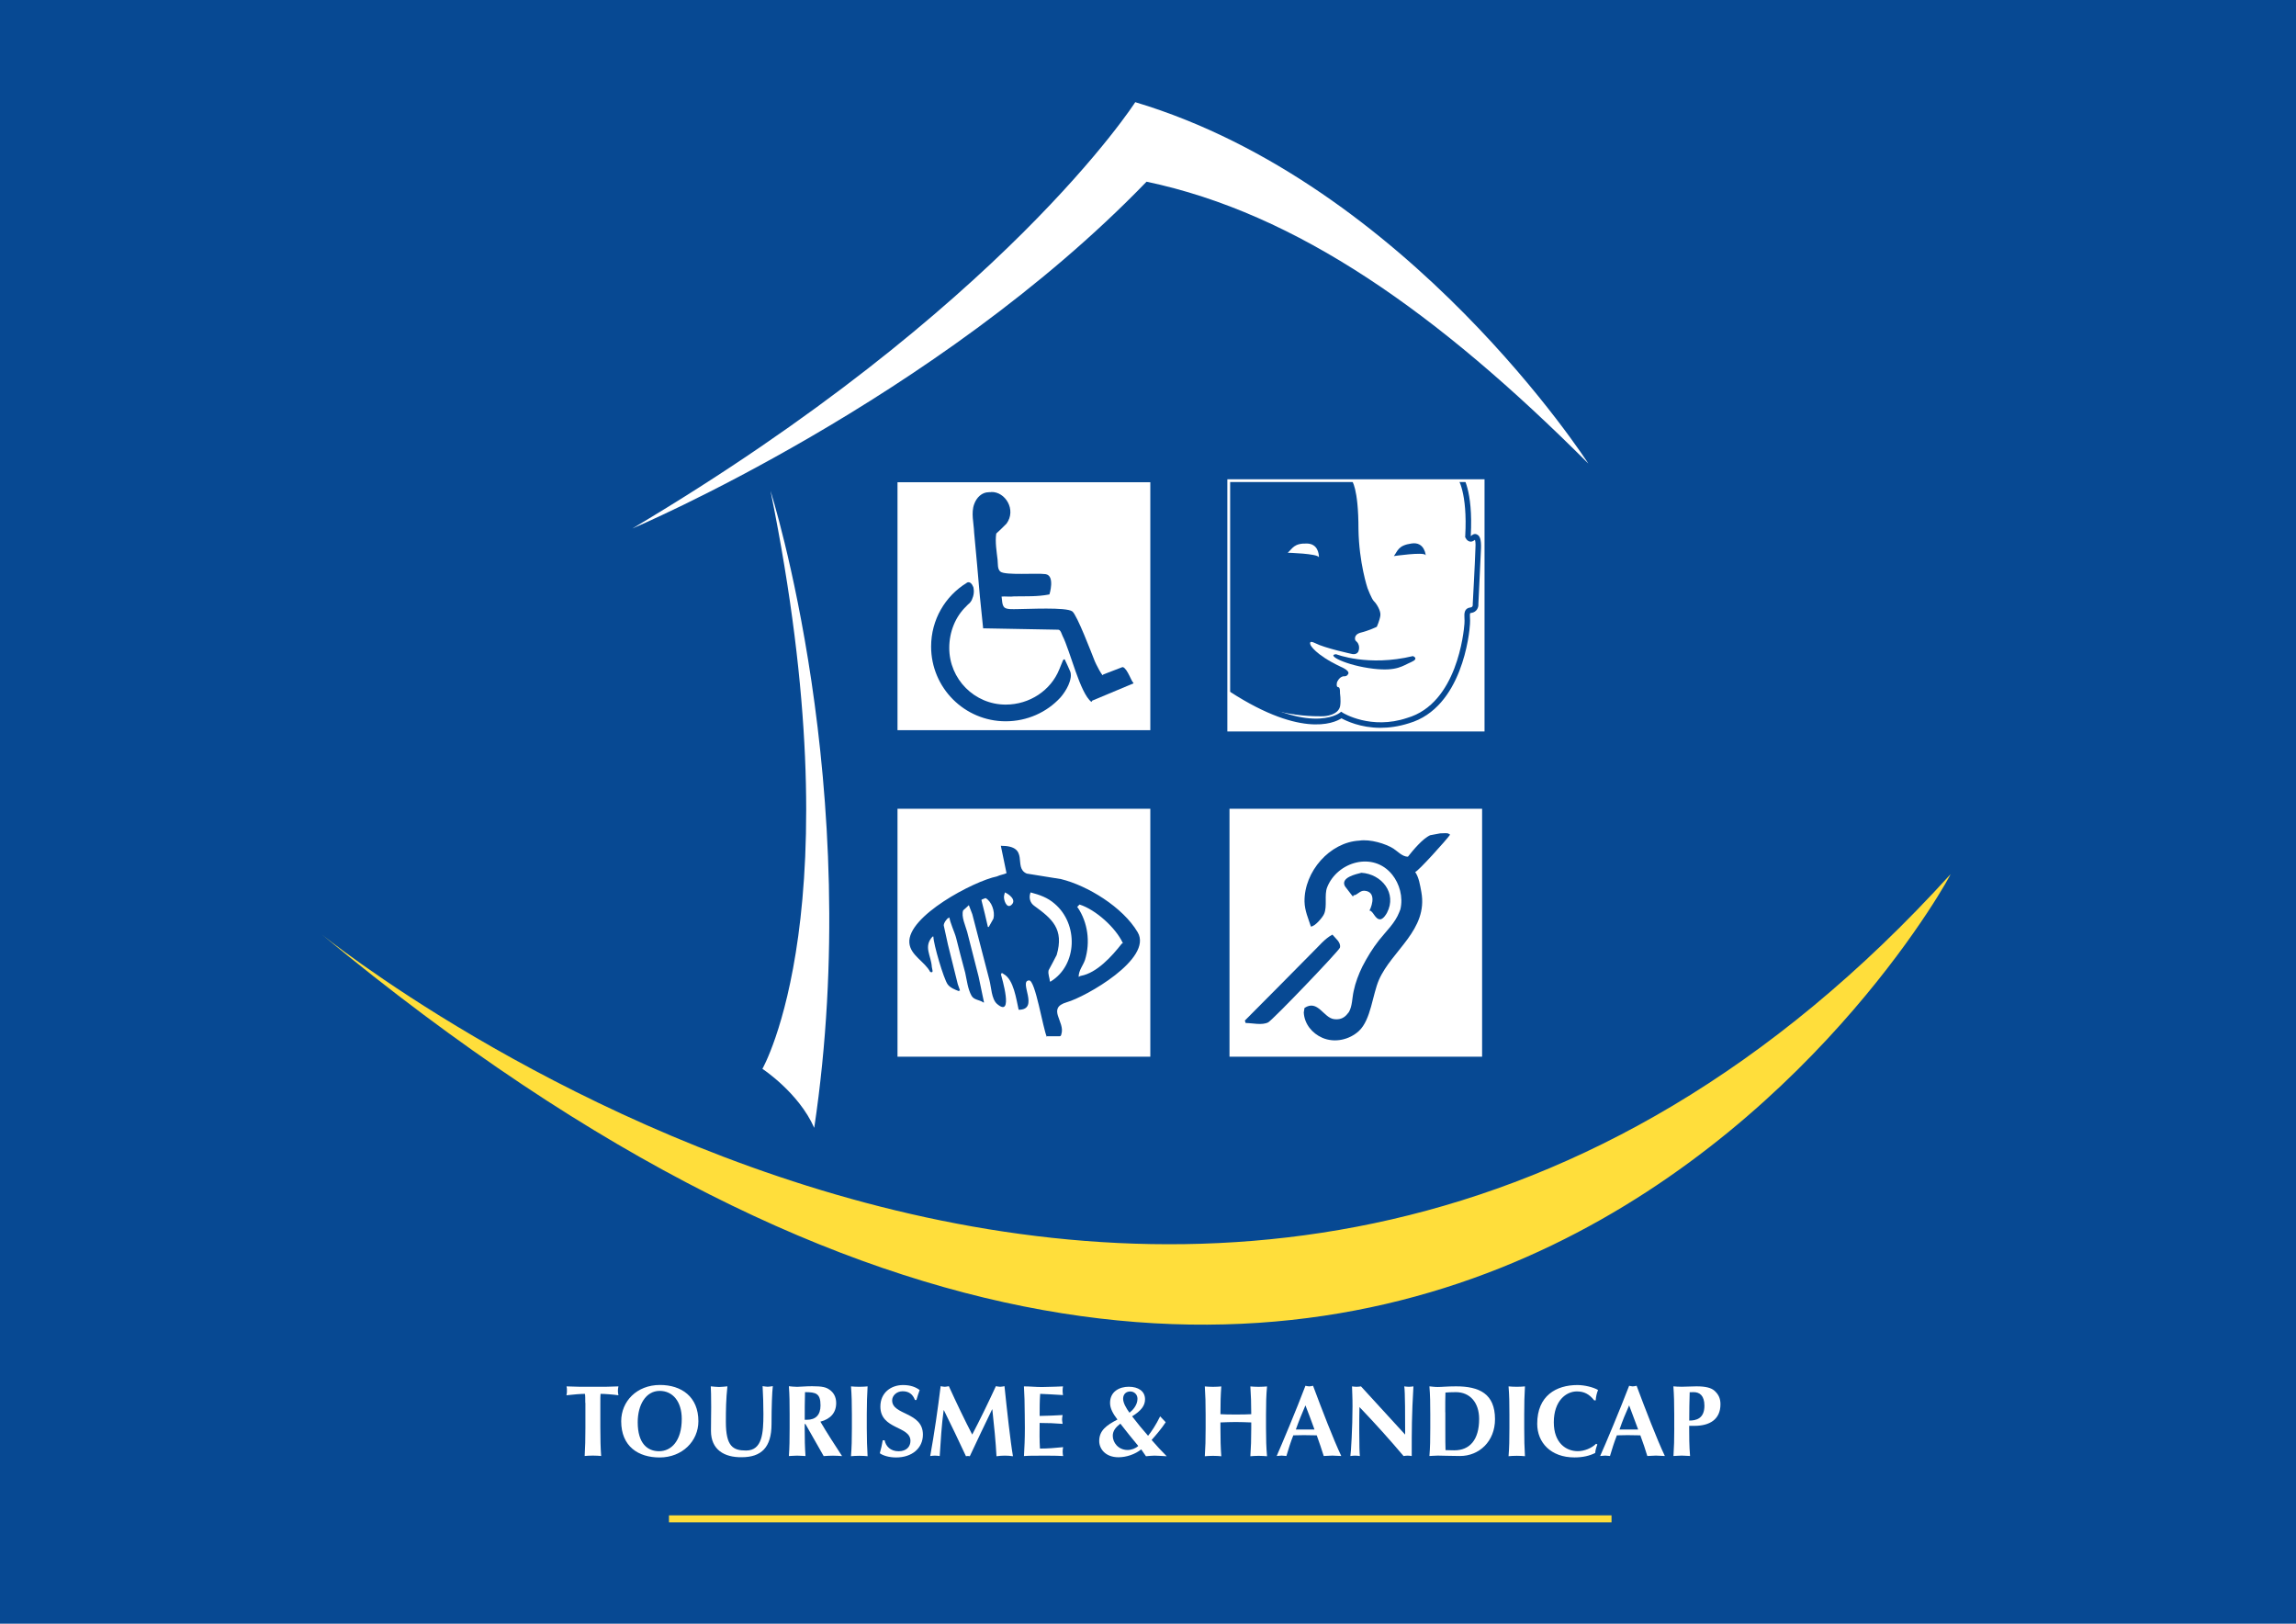 <?xml version="1.0" encoding="utf-8"?>
<!-- Generator: Adobe Illustrator 16.2.1, SVG Export Plug-In . SVG Version: 6.00 Build 0)  -->
<!DOCTYPE svg PUBLIC "-//W3C//DTD SVG 1.1//EN" "http://www.w3.org/Graphics/SVG/1.1/DTD/svg11.dtd">
<svg version="1.1" id="Calque_1" xmlns:x="http://ns.adobe.com/Extensibility/1.0/" xmlns:i="http://ns.adobe.com/AdobeIllustrator/10.0/" xmlns:graph="http://ns.adobe.com/Graphs/1.0/"
	 xmlns="http://www.w3.org/2000/svg" xmlns:xlink="http://www.w3.org/1999/xlink" xmlns:a="http://ns.adobe.com/AdobeSVGViewerExtensions/3.0/"
	 x="0px" y="0px" width="56.572px" height="40px" viewBox="-17.209 -12.167 56.572 40"
	 enable-background="new -17.209 -12.167 56.572 40" xml:space="preserve">
<g>
	<g>
		<rect x="-17.209" y="-12.167" fill="#074993" width="56.572" height="40"/>
	</g>
	<g>
		<g>
			<rect x="4.905" y="7.757" fill="#FFFFFF" width="6.229" height="6.108"/>
		</g>
		<g>
			<g>
				<path fill="#074993" d="M10.823,10.8c-0.367-0.623-1.242-1.152-1.888-1.31C8.653,9.444,8.371,9.399,8.09,9.354
					c-0.354-0.149,0.1-0.685-0.639-0.685c0.045,0.225,0.092,0.45,0.14,0.675c-0.084,0.037-0.152,0.04-0.237,0.08
					c-0.568,0.114-2.214,0.982-2.157,1.638c0.025,0.307,0.381,0.459,0.514,0.716c0.007,0,0.04,0.01,0.04,0.005
					c0.038,0,0.002-0.095,0-0.124c-0.017-0.29-0.214-0.504,0.018-0.754h0.02c0,0.18,0.254,1.045,0.352,1.178
					c0.06,0.084,0.189,0.135,0.282,0.169v-0.018h0.022c-0.018-0.052-0.038-0.106-0.055-0.156c-0.08-0.324-0.16-0.648-0.242-0.973
					c-0.035-0.16-0.067-0.314-0.104-0.475c0.007-0.077,0.055-0.124,0.102-0.179h0.02c0.007-0.006,0.015-0.013,0.02-0.018
					c0,0.097,0.132,0.381,0.162,0.501c0.072,0.289,0.147,0.576,0.225,0.863c0.042,0.189,0.064,0.403,0.157,0.568
					c0.062,0.107,0.2,0.097,0.29,0.164h0.017c-0.042-0.209-0.089-0.424-0.134-0.638c-0.095-0.367-0.187-0.738-0.282-1.103
					c-0.038-0.14-0.152-0.379-0.098-0.528c0.05-0.04,0.092-0.085,0.14-0.128c0.03,0.075,0.055,0.147,0.085,0.223
					c0.142,0.538,0.282,1.082,0.421,1.62c0.047,0.173,0.05,0.467,0.187,0.589c0.424,0.364,0.115-0.656,0.097-0.73
					c0.013,0,0.002-0.018,0.015-0.018c0-0.03,0.04,0.005,0.055,0.015c0.245,0.135,0.307,0.616,0.367,0.878
					c0.529,0-0.012-0.713,0.257-0.723c0.155-0.011,0.342,1.191,0.439,1.396v-0.021H8.9c0.027,0,0.035-0.02,0.042-0.05
					c0.103-0.307-0.372-0.639,0.135-0.788C9.543,12.391,11.204,11.449,10.823,10.8 M7.269,10.463
					c-0.038,0.07-0.075,0.138-0.115,0.205H7.132c-0.047-0.217-0.103-0.435-0.157-0.653V9.998c0.035-0.015,0.067-0.03,0.1-0.04
					C7.221,10.035,7.314,10.287,7.269,10.463 M7.708,10.129c-0.117,0.1-0.197-0.142-0.177-0.231c0.007-0.025,0.012-0.055,0.02-0.08
					C7.648,9.858,7.853,10.007,7.708,10.129 M8.68,12.012H8.658c0-0.087-0.052-0.175-0.03-0.276c0.067-0.125,0.135-0.25,0.199-0.377
					c0.187-0.639-0.115-0.893-0.548-1.207c-0.11-0.074-0.145-0.209-0.095-0.334c0.224,0.06,0.417,0.125,0.593,0.279
					C9.366,10.596,9.339,11.608,8.68,12.012 M10.431,11.08c-0.247,0.316-0.613,0.719-1.005,0.793c0,0.005-0.018,0-0.018,0.005
					c-0.012,0.005-0.027,0.016-0.04,0.021c0-0.162,0.109-0.279,0.157-0.419c0.137-0.444,0.065-0.923-0.174-1.282
					c-0.007-0.01-0.013-0.015-0.02-0.02c0.02-0.021,0.04-0.043,0.058-0.062c0.394,0.122,0.895,0.571,1.069,0.952
					C10.451,11.07,10.441,11.075,10.431,11.08"/>
			</g>
			<g>
				<rect x="13.085" y="7.757" fill="#FFFFFF" width="6.224" height="6.108"/>
			</g>
			<g>
				<rect x="4.905" y="-0.287" fill="#FFFFFF" width="6.229" height="6.108"/>
			</g>
			<g>
				<path fill="#FFFFFF" d="M10.763-9.65c0,0-3.247,5.072-12.392,10.503c0,0,7.466-3.157,12.67-8.544
					c3.708,0.779,7.177,3.233,10.885,6.943C21.927-0.748,17.501-7.63,10.763-9.65"/>
			</g>
			<g>
				<path fill="#FFFFFF" d="M1.776-0.075c0,0,2.332,7.298,1.077,15.693c-0.382-0.868-1.277-1.454-1.277-1.454
					S3.865,10.187,1.776-0.075"/>
			</g>
			<g>
				<path fill="#074993" d="M18.276,8.363c0.04,0,0.217-0.018,0.217,0.02h0.021v0.021c-0.065,0.099-0.793,0.91-0.854,0.91
					c0.095,0.14,0.12,0.324,0.152,0.494c0.17,0.933-0.726,1.437-1.045,2.164c-0.159,0.367-0.197,0.982-0.491,1.257
					c-0.229,0.215-0.596,0.305-0.905,0.17c-0.249-0.109-0.441-0.339-0.456-0.624c0.005-0.039,0.013-0.074,0.018-0.111
					c0.329-0.218,0.469,0.246,0.73,0.276c0.125,0.015,0.22-0.015,0.302-0.1c0.02-0.025,0.04-0.05,0.06-0.072
					c0.088-0.147,0.08-0.352,0.12-0.523c0.042-0.205,0.122-0.412,0.212-0.597c0.117-0.227,0.252-0.451,0.414-0.655
					c0.18-0.229,0.392-0.417,0.498-0.691c0.008-0.02,0.013-0.039,0.025-0.062c0.075-0.31-0.022-0.637-0.199-0.858
					c-0.469-0.585-1.356-0.319-1.604,0.31c-0.075,0.191,0.007,0.466-0.075,0.655c-0.035,0.085-0.227,0.312-0.326,0.312
					c-0.062-0.197-0.152-0.387-0.157-0.616c-0.01-0.738,0.623-1.463,1.352-1.501c0.267-0.042,0.65,0.077,0.838,0.196
					c0.107,0.069,0.219,0.2,0.358,0.2c0.125-0.159,0.367-0.45,0.549-0.529C18.112,8.395,18.191,8.377,18.276,8.363"/>
			</g>
			<g>
				<path fill="#074993" d="M16.336,9.334c0.499,0.032,0.883,0.503,0.629,0.987c-0.03,0.055-0.09,0.145-0.157,0.159
					c-0.137,0.016-0.18-0.214-0.274-0.214c0.082-0.16,0.154-0.469-0.122-0.489c-0.117-0.01-0.177,0.112-0.271,0.112v0.02h-0.025
					c-0.06-0.077-0.125-0.161-0.185-0.241C15.81,9.449,16.209,9.367,16.336,9.334"/>
			</g>
			<g>
				<path fill="#074993" d="M15.621,10.858c0.069,0.087,0.217,0.191,0.185,0.321c-0.025,0.08-1.648,1.775-1.769,1.841
					c-0.154,0.077-0.389,0.015-0.554,0.015c-0.007-0.022-0.015-0.04-0.02-0.06c0.556-0.559,1.112-1.117,1.665-1.679
					C15.286,11.144,15.433,10.955,15.621,10.858"/>
			</g>
			<g>
				<path fill="#FFFFFF" d="M-2.788,22.391c0-0.095,0-0.185-0.008-0.22c-0.095,0-0.304,0.016-0.456,0.035
					c0.01-0.042,0.012-0.072,0.012-0.109c0-0.04,0-0.072-0.01-0.11c0.227,0.01,0.339,0.01,0.648,0.01c0.307,0,0.419,0,0.631-0.01
					c-0.008,0.038-0.013,0.07-0.013,0.11c0,0.037,0.005,0.067,0.013,0.109c-0.135-0.02-0.344-0.035-0.441-0.035
					c-0.005,0.035-0.005,0.125-0.005,0.22v0.621c0,0.281,0.005,0.476,0.02,0.69c-0.052-0.005-0.125-0.01-0.204-0.01
					c-0.083,0-0.152,0.005-0.202,0.01c0.013-0.22,0.018-0.409,0.018-0.69v-0.621H-2.788z"/>
			</g>
			<g>
				<path fill="#FFFFFF" d="M-0.411,22.788c0,0.544-0.259,0.796-0.559,0.796c-0.282,0-0.526-0.185-0.526-0.714
					c0-0.429,0.2-0.772,0.541-0.772C-0.634,22.097-0.411,22.359-0.411,22.788 M-1.903,22.845c0,0.623,0.424,0.893,0.947,0.893
					c0.556,0,0.955-0.401,0.955-0.893c0-0.604-0.419-0.893-0.947-0.893C-1.521,21.953-1.903,22.356-1.903,22.845"/>
			</g>
			<g>
				<path fill="#FFFFFF" d="M0.309,23.084c0-0.27,0.005-0.404,0.005-0.584c0-0.267-0.005-0.434-0.01-0.514
					c0.065,0.005,0.137,0.016,0.205,0.016c0.065,0,0.137-0.011,0.205-0.016c-0.035,0.324-0.038,0.584-0.038,0.873
					c0,0.608,0.175,0.708,0.499,0.708c0.399,0,0.426-0.434,0.426-0.9c0-0.227-0.007-0.456-0.02-0.686
					c0.042,0.005,0.085,0.015,0.125,0.015c0.045,0,0.082-0.01,0.127-0.015c-0.018,0.149-0.032,0.504-0.032,0.933
					c0,0.579-0.252,0.818-0.736,0.818C0.641,23.738,0.309,23.55,0.309,23.084"/>
			</g>
			<g>
				<path fill="#FFFFFF" d="M2.636,22.913H2.618v0.1c0,0.281,0.005,0.476,0.02,0.69c-0.055,0-0.123-0.01-0.207-0.01
					c-0.083,0-0.15,0.01-0.202,0.01c0.015-0.215,0.018-0.406,0.018-0.69v-0.337c0-0.279-0.002-0.474-0.018-0.693
					c0.052,0.005,0.12,0.015,0.202,0.015c0.09,0,0.199-0.015,0.367-0.015c0.254,0,0.349,0.025,0.431,0.085
					c0.102,0.069,0.165,0.18,0.165,0.329c0,0.239-0.14,0.394-0.389,0.459c0.162,0.279,0.352,0.568,0.534,0.848
					c-0.075-0.005-0.152-0.01-0.224-0.01c-0.075,0-0.155,0.005-0.229,0.01L2.636,22.913z M2.626,22.129
					c-0.007,0.227-0.007,0.451-0.007,0.681c0.02,0,0.035,0,0.052,0c0.219,0,0.337-0.12,0.337-0.354
					C3.008,22.159,2.895,22.129,2.626,22.129"/>
			</g>
			<g>
				<path fill="#FFFFFF" d="M3.781,22.678c0-0.282-0.005-0.472-0.022-0.691c0.057,0.005,0.122,0.01,0.205,0.01
					c0.082,0,0.152-0.005,0.204-0.01c-0.012,0.22-0.02,0.409-0.02,0.691v0.336c0,0.282,0.008,0.474,0.02,0.693
					c-0.052-0.005-0.122-0.01-0.204-0.01c-0.083,0-0.147,0.005-0.205,0.01c0.017-0.22,0.022-0.409,0.022-0.693V22.678z"/>
			</g>
			<g>
				<path fill="#FFFFFF" d="M5.334,22.321c-0.052-0.14-0.149-0.214-0.302-0.214c-0.149,0-0.259,0.109-0.259,0.225
					c0,0.369,0.758,0.279,0.758,0.843c0,0.334-0.267,0.563-0.661,0.563c-0.179,0-0.329-0.05-0.401-0.104
					c0.033-0.115,0.053-0.205,0.072-0.319h0.047c0.028,0.145,0.142,0.27,0.344,0.27c0.195,0,0.292-0.115,0.292-0.255
					c0-0.374-0.741-0.274-0.741-0.846c0-0.344,0.264-0.53,0.559-0.53c0.182,0,0.314,0.05,0.409,0.124
					c-0.03,0.075-0.047,0.14-0.08,0.244H5.334z"/>
			</g>
			<g>
				<path fill="#FFFFFF" d="M6.042,22.573c-0.052,0.377-0.072,0.756-0.097,1.13c-0.042-0.005-0.08-0.01-0.117-0.01
					c-0.042,0-0.078,0.005-0.117,0.01c0.104-0.573,0.185-1.145,0.257-1.721C6,21.987,6.035,21.997,6.07,21.997
					c0.032,0,0.067-0.01,0.1-0.015c0.18,0.396,0.394,0.843,0.576,1.192c0.194-0.372,0.401-0.796,0.583-1.192
					c0.032,0.005,0.072,0.015,0.105,0.015c0.037,0,0.072-0.01,0.107-0.015c0.06,0.579,0.147,1.372,0.209,1.726
					c-0.065-0.01-0.132-0.015-0.199-0.015c-0.067,0-0.137,0.005-0.207,0.015c-0.018-0.349-0.06-0.772-0.103-1.157H7.237
					c-0.187,0.385-0.369,0.769-0.551,1.157c-0.012-0.005-0.032-0.005-0.047-0.005c-0.015,0-0.032,0-0.047,0.005
					c-0.177-0.376-0.356-0.758-0.543-1.132H6.042V22.573z"/>
			</g>
			<g>
				<path fill="#FFFFFF" d="M8.04,22.678c0-0.282-0.008-0.472-0.02-0.691c0.147,0,0.294,0.016,0.444,0.016
					c0.244-0.006,0.454-0.011,0.519-0.016c-0.005,0.03-0.01,0.058-0.01,0.105c0,0.05,0.005,0.072,0.01,0.109
					c-0.187-0.01-0.486-0.03-0.563-0.03c-0.013,0.183-0.013,0.364-0.013,0.544c0.217-0.005,0.376-0.01,0.566-0.022
					c-0.01,0.058-0.013,0.08-0.013,0.117c0,0.024,0.007,0.05,0.013,0.1c-0.187-0.015-0.374-0.022-0.566-0.022
					c0,0.104-0.002,0.21-0.002,0.319c0.002,0.104,0.002,0.209,0.01,0.312c0.187,0,0.379-0.015,0.571-0.035
					c-0.005,0.035-0.012,0.061-0.012,0.11c0,0.055,0.007,0.079,0.012,0.109c-0.087-0.005-0.207-0.01-0.437-0.01
					c-0.404,0-0.474,0.005-0.528,0.01c0.012-0.22,0.022-0.409,0.022-0.688L8.04,22.678z"/>
			</g>
			<g>
				<path fill="#FFFFFF" d="M10.464,22.292c0-0.12,0.08-0.18,0.177-0.18c0.09,0,0.177,0.069,0.177,0.18
					c0,0.157-0.117,0.281-0.197,0.344C10.536,22.521,10.464,22.391,10.464,22.292 M11.027,23.708
					c0.07-0.005,0.137-0.015,0.207-0.015c0.087,0,0.182,0.01,0.304,0.015c-0.115-0.114-0.265-0.276-0.372-0.401
					c0.122-0.137,0.237-0.271,0.347-0.437c-0.045-0.045-0.092-0.095-0.137-0.145c-0.105,0.215-0.214,0.377-0.297,0.479
					c-0.135-0.154-0.264-0.309-0.394-0.479c0.22-0.135,0.319-0.262,0.319-0.419c0-0.204-0.169-0.31-0.401-0.31
					c-0.22,0-0.461,0.11-0.461,0.399c0,0.135,0.072,0.265,0.182,0.409c-0.27,0.14-0.449,0.27-0.449,0.528
					c0,0.197,0.157,0.401,0.474,0.401c0.194,0,0.409-0.072,0.561-0.194L11.027,23.708z M10.209,23.204
					c0-0.124,0.075-0.212,0.187-0.299c0.142,0.182,0.289,0.369,0.441,0.549c-0.065,0.062-0.167,0.1-0.267,0.1
					C10.341,23.55,10.209,23.369,10.209,23.204"/>
			</g>
			<g>
				<path fill="#FFFFFF" d="M13.621,22.875c-0.13-0.005-0.255-0.01-0.382-0.01c-0.125,0-0.252,0.005-0.377,0.01v0.14
					c0,0.282,0.005,0.474,0.021,0.693c-0.053-0.005-0.122-0.01-0.205-0.01c-0.082,0-0.146,0.005-0.201,0.01
					c0.015-0.22,0.02-0.409,0.02-0.693v-0.336c0-0.282-0.005-0.472-0.02-0.691c0.055,0.005,0.119,0.01,0.201,0.01
					c0.083,0,0.152-0.005,0.205-0.01c-0.016,0.215-0.021,0.409-0.021,0.684c0.088,0.005,0.205,0.008,0.382,0.008
					c0.175,0,0.282-0.003,0.377-0.008c0-0.274-0.008-0.469-0.022-0.684c0.055,0.005,0.122,0.01,0.204,0.01
					c0.08,0,0.149-0.005,0.207-0.01c-0.02,0.22-0.025,0.409-0.025,0.691v0.336c0,0.282,0.006,0.474,0.025,0.693
					c-0.058-0.005-0.127-0.01-0.207-0.01c-0.082,0-0.149,0.005-0.204,0.01c0.015-0.22,0.022-0.409,0.022-0.693V22.875z"/>
			</g>
			<g>
				<path fill="#FFFFFF" d="M14.72,23.049c0.072-0.204,0.151-0.398,0.236-0.594c0.077,0.195,0.15,0.39,0.223,0.594H14.72z
					 M15.144,21.972c-0.032,0.005-0.06,0.015-0.095,0.015c-0.032,0-0.061-0.01-0.093-0.015c-0.214,0.568-0.588,1.456-0.708,1.73
					c0.048,0,0.082-0.01,0.122-0.01s0.077,0.01,0.117,0.01c0.05-0.17,0.103-0.339,0.17-0.509c0.09,0,0.17-0.005,0.259-0.005
					c0.107,0,0.212,0.005,0.319,0.005c0.062,0.17,0.12,0.345,0.172,0.509c0.065,0,0.143-0.01,0.213-0.01
					c0.066,0,0.137,0.01,0.219,0.01C15.648,23.301,15.356,22.541,15.144,21.972"/>
			</g>
			<g>
				<path fill="#FFFFFF" d="M16.104,21.987c0.037,0.005,0.072,0.01,0.112,0.01c0.037,0,0.074-0.005,0.109-0.01
					c0.364,0.395,0.719,0.788,1.088,1.188c0-0.399,0-1.077-0.022-1.188c0.042,0.005,0.074,0.01,0.117,0.01
					c0.034,0,0.069-0.005,0.109-0.01c-0.042,0.724-0.042,1.058-0.042,1.716c-0.035-0.005-0.065-0.01-0.101-0.01
					c-0.037,0-0.064,0.005-0.1,0.01c-0.339-0.401-0.7-0.803-1.087-1.207c-0.005,0.183-0.005,0.392-0.005,0.579
					c0,0.398,0.007,0.538,0.015,0.628c-0.042-0.005-0.08-0.01-0.117-0.01s-0.077,0.005-0.117,0.01
					c0.015-0.069,0.053-0.711,0.053-1.222C16.117,22.256,16.106,22.107,16.104,21.987"/>
			</g>
			<g>
				<path fill="#FFFFFF" d="M18.401,22.625c0-0.135,0-0.438,0.005-0.486c0.074-0.005,0.137-0.01,0.257-0.01
					c0.347,0,0.573,0.257,0.573,0.66c0,0.52-0.236,0.773-0.61,0.773c-0.101,0-0.17-0.005-0.218-0.005
					c-0.005-0.05-0.005-0.352-0.005-0.489v-0.443H18.401z M18.032,23.012c0,0.281-0.003,0.476-0.021,0.69
					c0.058,0,0.123-0.01,0.205-0.01c0.13,0,0.299,0.01,0.549,0.01c0.471,0,0.862-0.359,0.862-0.907c0-0.629-0.389-0.809-0.96-0.809
					c-0.22,0-0.342,0.016-0.451,0.016c-0.082,0-0.147-0.011-0.205-0.016c0.018,0.22,0.021,0.409,0.021,0.693V23.012z"/>
			</g>
			<g>
				<path fill="#FFFFFF" d="M19.982,22.678c0-0.282-0.003-0.472-0.021-0.691c0.053,0.005,0.122,0.01,0.205,0.01
					c0.079,0,0.149-0.005,0.199-0.01c-0.013,0.22-0.018,0.409-0.018,0.691v0.336c0,0.282,0.005,0.474,0.018,0.693
					c-0.053-0.005-0.12-0.01-0.199-0.01c-0.083,0-0.152,0.005-0.205,0.01c0.018-0.22,0.021-0.409,0.021-0.693V22.678z"/>
			</g>
			<g>
				<path fill="#FFFFFF" d="M22.149,23.418c-0.027,0.069-0.048,0.14-0.053,0.209c-0.137,0.07-0.307,0.11-0.511,0.11
					c-0.581,0-0.918-0.364-0.918-0.828c0-0.693,0.469-0.955,0.99-0.955c0.174,0,0.394,0.053,0.509,0.122
					c-0.033,0.08-0.053,0.17-0.058,0.255h-0.037c-0.123-0.155-0.25-0.22-0.427-0.22c-0.265,0-0.568,0.231-0.568,0.761
					c0,0.511,0.304,0.711,0.591,0.711c0.157,0,0.342-0.073,0.451-0.183L22.149,23.418z"/>
			</g>
			<g>
				<path fill="#FFFFFF" d="M22.695,23.049c0.069-0.204,0.149-0.398,0.237-0.594c0.074,0.195,0.146,0.39,0.222,0.594H22.695z
					 M23.116,21.972c-0.032,0.005-0.06,0.015-0.095,0.015c-0.029,0-0.06-0.01-0.089-0.015c-0.218,0.568-0.589,1.456-0.714,1.73
					c0.048,0,0.085-0.01,0.125-0.01s0.077,0.01,0.117,0.01c0.05-0.17,0.103-0.339,0.17-0.509c0.089,0,0.169-0.005,0.262-0.005
					c0.104,0,0.209,0.005,0.316,0.005c0.064,0.17,0.122,0.345,0.172,0.509c0.07,0,0.143-0.01,0.212-0.01
					c0.067,0,0.14,0.01,0.22,0.01C23.62,23.301,23.329,22.541,23.116,21.972"/>
			</g>
			<g>
				<path fill="#FFFFFF" d="M24.787,22.463c0,0.321-0.207,0.366-0.374,0.366c0-0.229,0.003-0.466,0.011-0.698
					c0.024-0.002,0.06-0.002,0.1-0.002C24.665,22.129,24.787,22.211,24.787,22.463 M24.044,23.012c0,0.281-0.005,0.476-0.02,0.69
					c0.053,0,0.122-0.01,0.204-0.01c0.08,0,0.15,0.01,0.205,0.01c-0.021-0.244-0.022-0.494-0.022-0.743h0.13
					c0.371,0,0.641-0.154,0.641-0.533c0-0.15-0.053-0.25-0.157-0.34c-0.077-0.062-0.202-0.1-0.434-0.1c-0.12,0-0.25,0.01-0.364,0.01
					c-0.082,0-0.152-0.005-0.205-0.01c0.016,0.22,0.021,0.409,0.021,0.691v0.334H24.044z"/>
			</g>
			<g>
				<rect x="-0.726" y="25.164" fill="#FFDE3B" width="23.224" height="0.173"/>
			</g>
			<g>
				<path fill="#FFDE3B" d="M-9.286,10.85c0,0,22.355,18.127,40.136-1.479C30.969,9.234,17.932,33.383-9.286,10.85"/>
			</g>
			<g>
				<path fill="#074993" d="M7.214-0.046c0.344-0.013,0.628,0.437,0.376,0.78c-0.08,0.083-0.165,0.162-0.252,0.243
					C7.306,1.18,7.349,1.433,7.371,1.624c0.01,0.095-0.007,0.231,0.07,0.292c0.125,0.096,0.893,0.03,1.112,0.061
					c0.239,0.035,0.097,0.5,0.095,0.5C8.342,2.535,8.087,2.52,7.775,2.525C7.7,2.54,7.541,2.52,7.469,2.53
					c0.015,0.082,0.007,0.209,0.07,0.268c0.06,0.053,0.219,0.041,0.309,0.041c0.262,0,1.214-0.054,1.364,0.056
					C9.329,2.983,9.69,3.933,9.768,4.128C9.775,4.15,9.972,4.552,9.972,4.45c0.157-0.059,0.314-0.12,0.471-0.181h0.02
					c0.115,0.048,0.214,0.38,0.254,0.38v0.02c-0.337,0.141-0.676,0.282-1.013,0.424C9.698,5.105,9.69,5.112,9.683,5.125
					C9.401,4.913,9.157,3.858,8.97,3.495c-0.02-0.04-0.045-0.149-0.105-0.149c-0.613-0.011-1.232-0.024-1.85-0.034
					C6.99,3.049,6.962,2.791,6.935,2.53C6.89,2.004,6.843,1.48,6.793,0.953C6.785,0.72,6.713,0.468,6.795,0.25
					c0.058-0.161,0.189-0.291,0.359-0.291C7.155-0.046,7.214-0.039,7.214-0.046"/>
			</g>
			<g>
				<path fill="#074993" d="M8.89,4.326C8.683,4.839,8.162,5.191,7.571,5.191c-0.768,0-1.391-0.626-1.391-1.396
					c0-0.399,0.154-0.775,0.424-1.031c0,0,0.027-0.031,0.042-0.043c0.082-0.061,0.102-0.141,0.102-0.141
					C6.815,2.43,6.773,2.296,6.773,2.296c-0.075-0.185-0.169-0.1-0.169-0.1C6.079,2.52,5.733,3.1,5.733,3.761
					c0,1.016,0.823,1.841,1.837,1.841c0.531,0,1.013-0.222,1.344-0.58c0,0,0.22-0.239,0.257-0.493c0,0,0.018-0.084-0.012-0.158
					C9.132,4.303,9.042,4.114,9.042,4.114S9.02,4.031,8.98,4.106L8.89,4.326z"/>
			</g>
			<g>
				<rect x="13.064" y="-0.321" fill="#FFFFFF" width="6.265" height="6.143"/>
			</g>
			<g>
				<path fill="#074993" d="M17.915,1.506c-0.045-0.081-0.78,0.026-0.78,0.026c0.097-0.128,0.104-0.263,0.434-0.31
					c0.329-0.051,0.352,0.298,0.352,0.298L17.915,1.506z"/>
			</g>
			<g>
				<path fill="#074993" d="M16.802,5.763c-0.489,0-0.841-0.171-0.958-0.234c-0.189,0.122-1.042,0.505-2.912-0.764l0.074-0.112
					c1.998,1.356,2.781,0.748,2.788,0.746l0.043-0.033l0.042,0.028c0.008,0.005,0.693,0.426,1.584,0.125
					c1.231-0.356,1.396-2.122,1.411-2.32c0.005-0.054,0.002-0.103,0-0.144c-0.005-0.107-0.01-0.239,0.152-0.258
					c0.052-0.007,0.057-0.053,0.052-0.078c0-0.01,0.055-0.986,0.067-1.387c0.008-0.124-0.005-0.18-0.013-0.199
					c-0.037,0.027-0.082,0.053-0.122,0.041c-0.032-0.005-0.077-0.026-0.109-0.092l-0.01-0.018l0.002-0.019
					c0.062-1.09-0.187-1.429-0.187-1.433l0.104-0.083c0.013,0.015,0.282,0.368,0.22,1.503c0.005,0.005,0.005,0.008,0.005,0.008
					c0.03-0.035,0.09-0.071,0.147-0.04c0.077,0.032,0.106,0.137,0.1,0.339c-0.018,0.404-0.065,1.377-0.065,1.377
					c0.008,0.068-0.032,0.197-0.177,0.217c-0.03,0.002-0.035,0.002-0.03,0.117c0.003,0.046,0.005,0.1,0,0.158
					C19,3.419,18.822,5.268,17.506,5.651C17.252,5.732,17.014,5.763,16.802,5.763z"/>
			</g>
			<g>
				<path fill="#074993" d="M15.713,3.95c-0.257,0.015,0.239,0.278,0.923,0.358c0.578,0.066,0.716-0.075,0.925-0.164
					c0.207-0.089,0.043-0.148,0.043-0.148C16.501,4.262,15.713,3.95,15.713,3.95"/>
			</g>
			<g>
				<path fill="#074993" d="M13.024,4.708c0.87,0.85,2.384,0.769,2.384,0.769s0.362-0.012,0.404-0.255
					c0.022-0.144-0.005-0.312-0.005-0.312s0.01-0.148-0.04-0.148c-0.064,0-0.032-0.122-0.032-0.122s0.048-0.127,0.154-0.146
					c0.093,0.008,0.112-0.046,0.112-0.046s0.098-0.074-0.189-0.196c-0.626-0.299-0.728-0.526-0.728-0.526s-0.07-0.141,0.114-0.048
					c0.234,0.122,0.905,0.266,0.905,0.266s0.109,0.03,0.157-0.059c0.052-0.134-0.021-0.222-0.021-0.222l-0.052-0.055
					c0,0-0.061-0.132,0.124-0.188c0.212-0.051,0.404-0.146,0.404-0.146S16.785,3.117,16.802,3c0.018-0.12-0.098-0.3-0.16-0.358
					c-0.055-0.053-0.156-0.319-0.156-0.319s-0.21-0.623-0.223-1.45c0-1.029-0.167-1.206-0.167-1.206h-3.045L13.024,4.708z"/>
			</g>
			<g>
				<path fill="#FFFFFF" d="M15.286,1.56l0.003-0.005c-0.003-0.095-0.035-0.324-0.292-0.332c-0.324-0.01-0.356,0.12-0.477,0.227
					C14.52,1.45,15.254,1.47,15.286,1.56"/>
			</g>
			<g>
				<path fill="#FFFFFF" d="M19.369,5.853h-6.337V-0.36h6.337V5.853z M13.101,5.784h6.197v-6.076h-6.197V5.784z"/>
			</g>
		</g>
	</g>
</g>
</svg>
